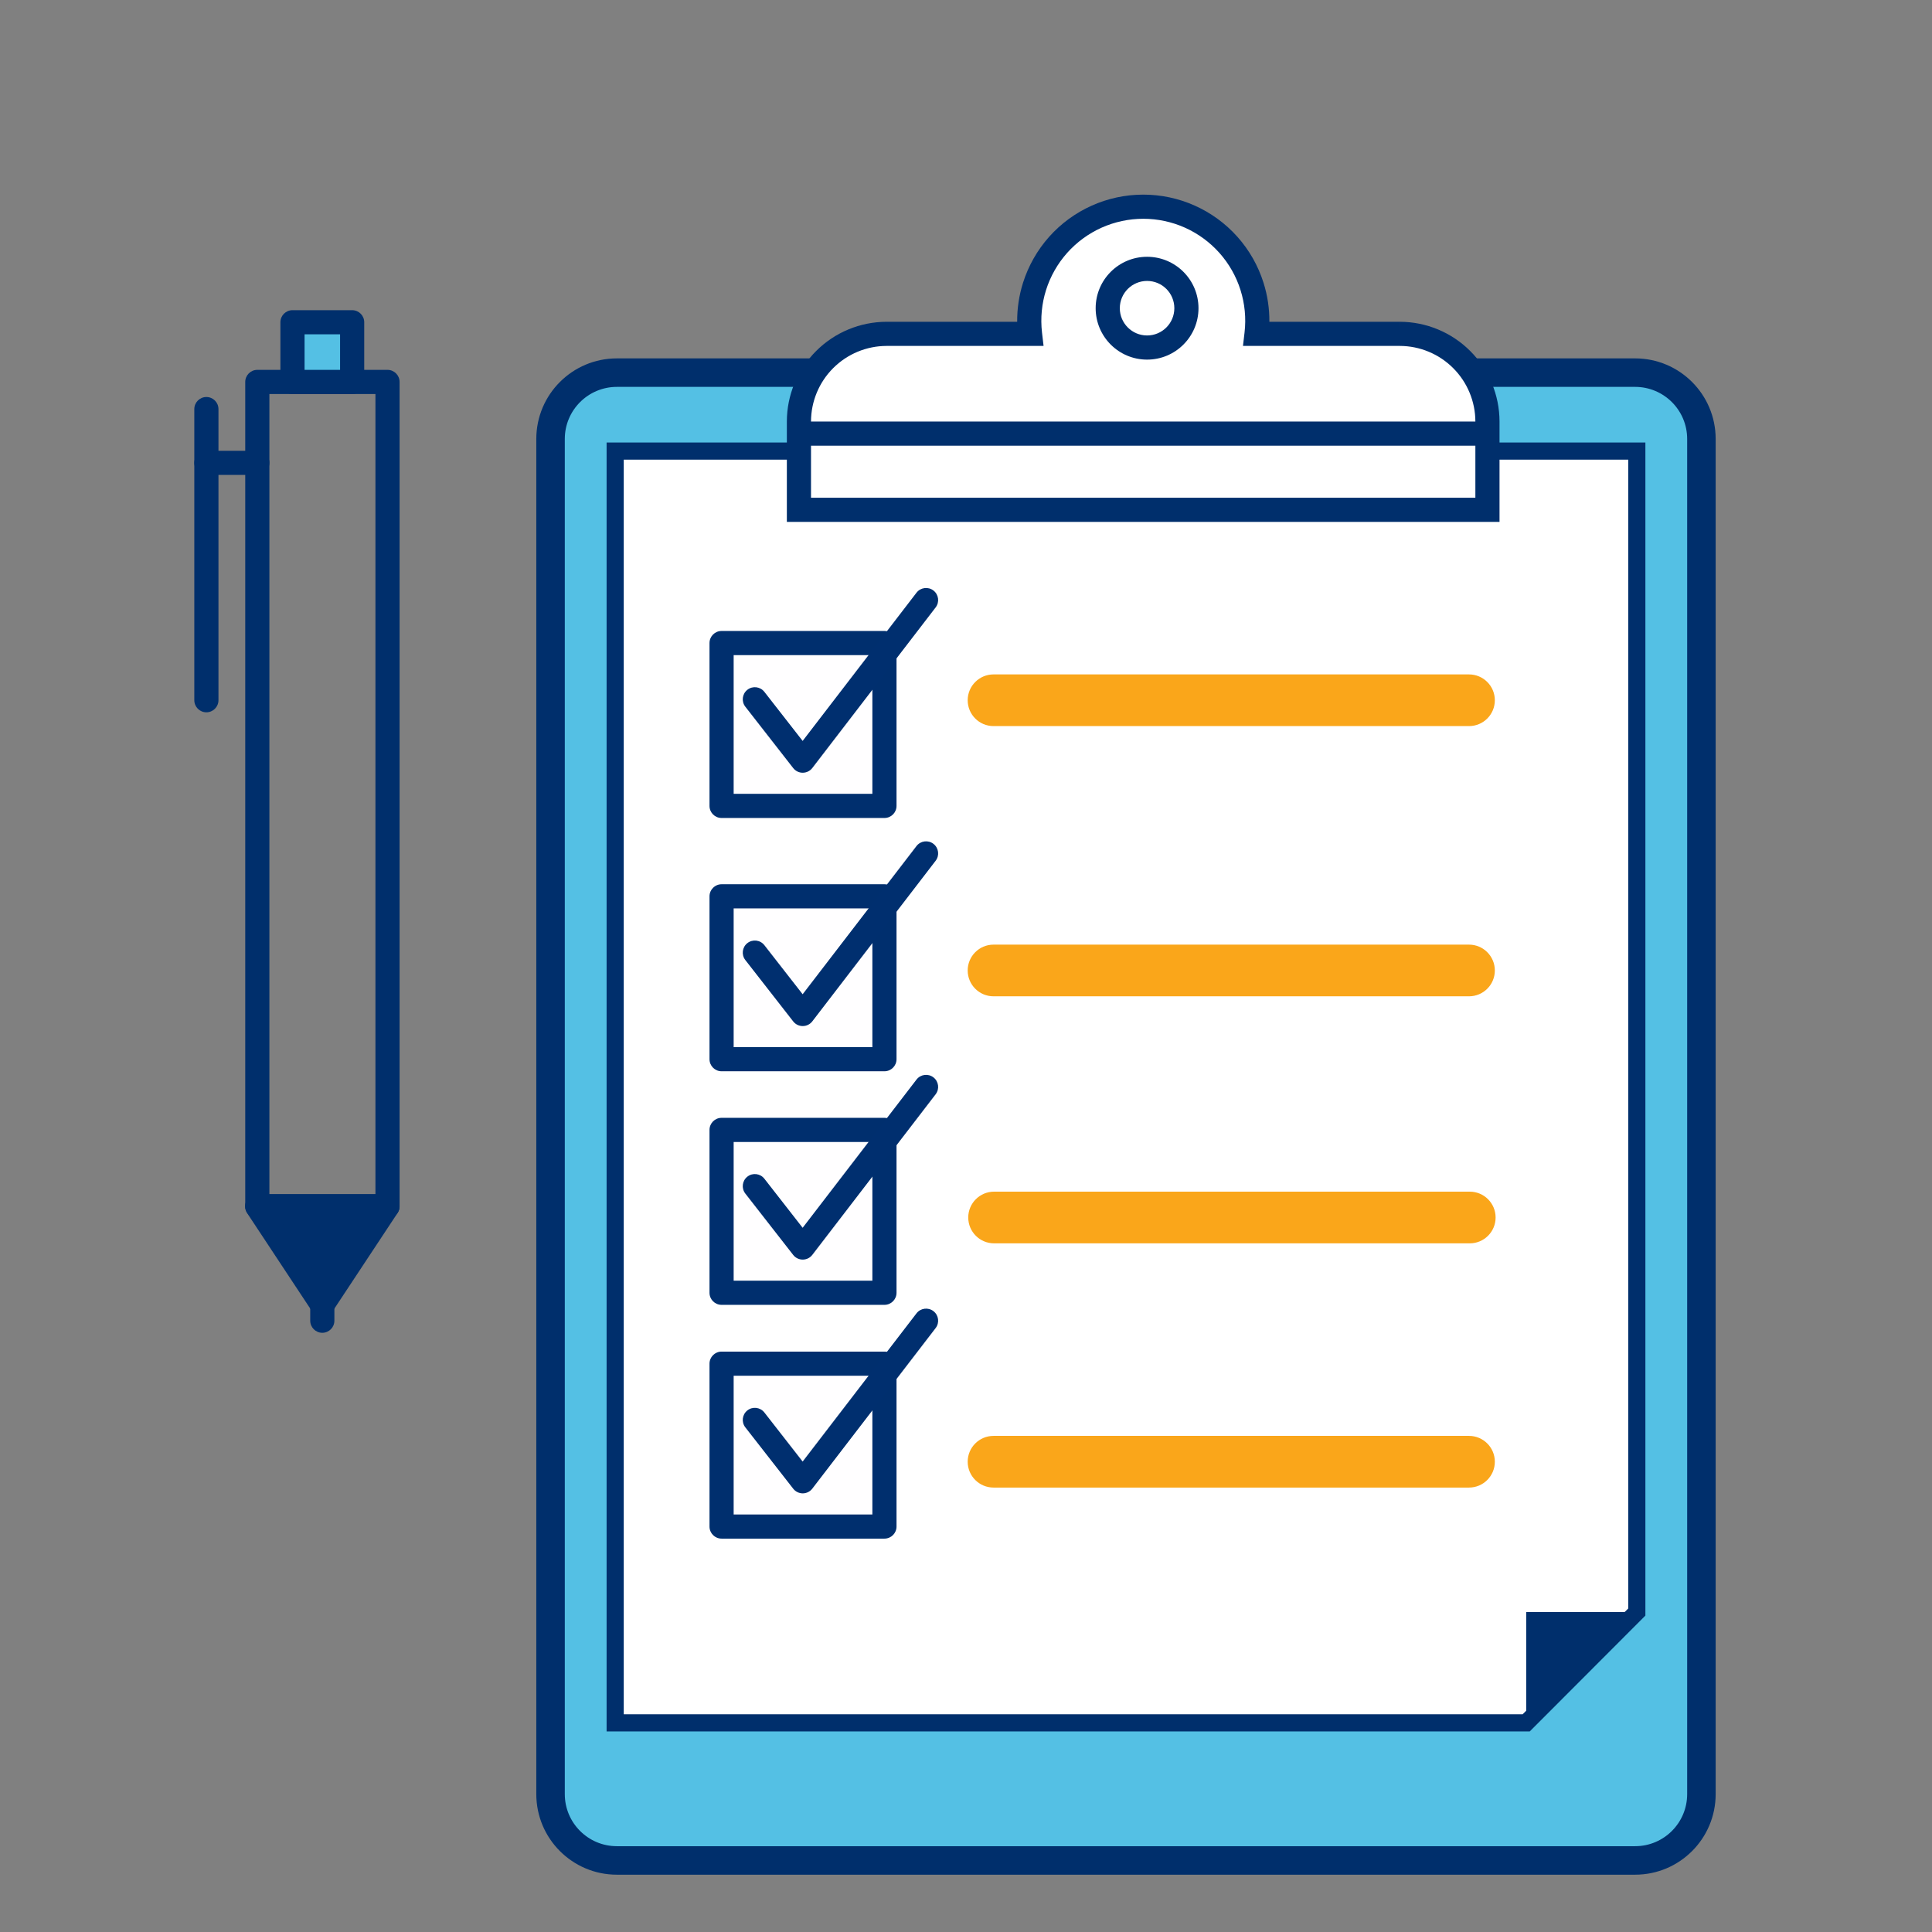 <svg width="80" height="80" viewBox="0 0 80 80" fill="none" xmlns="http://www.w3.org/2000/svg">
<rect x="0" y="0" width="80" height="80" fill="#808080" stroke="none"/>
<path fill-rule="evenodd" clip-rule="evenodd" d="M16.546 49.951C16.546 50.227 16.322 50.451 16.046 50.451H10.655C10.379 50.451 10.155 50.227 10.155 49.951L10.155 15.815C10.155 15.539 10.379 15.315 10.655 15.315H16.046C16.322 15.315 16.546 15.539 16.546 15.815L16.546 49.951ZM15.546 49.451L15.546 16.315H11.155L11.155 49.451H15.546Z" fill="#002F6C"/>
<path d="M16.046 49.951H10.647L13.346 54.035L16.046 49.951Z" fill="#002F6C"/>
<path fill-rule="evenodd" clip-rule="evenodd" d="M10.207 49.714C10.294 49.552 10.463 49.451 10.647 49.451H16.046C16.23 49.451 16.399 49.552 16.486 49.714C16.573 49.876 16.564 50.073 16.463 50.227L13.764 54.311C13.671 54.451 13.514 54.535 13.346 54.535C13.178 54.535 13.022 54.451 12.929 54.311L10.23 50.227C10.129 50.073 10.12 49.876 10.207 49.714ZM11.577 50.451L13.346 53.128L15.116 50.451H11.577Z" fill="#002F6C"/>
<path fill-rule="evenodd" clip-rule="evenodd" d="M13.346 53.535C13.623 53.535 13.846 53.759 13.846 54.035L13.846 54.688C13.846 54.964 13.623 55.188 13.346 55.188C13.07 55.188 12.846 54.964 12.846 54.688L12.846 54.035C12.846 53.759 13.07 53.535 13.346 53.535Z" fill="#002F6C"/>
<path d="M12.111 15.815H14.582V13.344H12.111V15.815Z" fill="#54C0E4"/>
<path fill-rule="evenodd" clip-rule="evenodd" d="M15.082 15.815C15.082 16.091 14.858 16.314 14.582 16.314H12.111C11.835 16.314 11.611 16.091 11.611 15.815V13.344C11.611 13.067 11.835 12.844 12.111 12.844H14.582C14.858 12.844 15.082 13.067 15.082 13.344V15.815ZM14.082 15.315V13.844H12.611V15.315H14.082Z" fill="#002F6C"/>
<path fill-rule="evenodd" clip-rule="evenodd" d="M8.046 19.166C8.046 18.89 8.27 18.666 8.546 18.666H10.655C10.931 18.666 11.155 18.89 11.155 19.166C11.155 19.442 10.931 19.666 10.655 19.666H8.546C8.27 19.666 8.046 19.442 8.046 19.166Z" fill="#002F6C"/>
<path fill-rule="evenodd" clip-rule="evenodd" d="M8.546 16.439C8.822 16.439 9.046 16.663 9.046 16.939V28.995C9.046 29.271 8.822 29.495 8.546 29.495C8.27 29.495 8.046 29.271 8.046 28.995V16.939C8.046 16.663 8.27 16.439 8.546 16.439Z" fill="#002F6C"/>
<path d="M67.706 15.43H25.544C24.027 15.43 22.797 16.659 22.797 18.176V74.29C22.797 75.807 24.027 77.037 25.544 77.037H67.706C69.223 77.037 70.452 75.807 70.452 74.29V18.176C70.452 16.659 69.223 15.43 67.706 15.43Z" fill="#54C0E4"/>
<path fill-rule="evenodd" clip-rule="evenodd" d="M25.544 16.02C24.353 16.02 23.387 16.985 23.387 18.176V74.29C23.387 75.481 24.353 76.447 25.544 76.447H67.706C68.897 76.447 69.862 75.481 69.862 74.29V18.176C69.862 16.985 68.897 16.02 67.706 16.02H25.544ZM22.207 18.176C22.207 16.334 23.701 14.84 25.544 14.84H67.706C69.549 14.84 71.042 16.334 71.042 18.176V74.29C71.042 76.133 69.549 77.627 67.706 77.627H25.544C23.701 77.627 22.207 76.133 22.207 74.29V18.176Z" fill="#002F6C"/>
<path d="M67.777 18.68H25.473V71.339H63.197L67.777 66.752V18.68Z" fill="white"/>
<path fill-rule="evenodd" clip-rule="evenodd" d="M25.118 18.324H68.132V66.898L63.344 71.694H25.118V18.324ZM25.828 19.034V70.984H63.05L67.422 66.604V19.034H25.828Z" fill="#002F6C"/>
<path d="M63.197 71.338L67.777 66.75H63.197V71.338Z" fill="#002F6C"/>
<path fill-rule="evenodd" clip-rule="evenodd" d="M40.07 28.996C40.07 28.405 40.549 27.926 41.14 27.926H60.828C61.419 27.926 61.898 28.405 61.898 28.996C61.898 29.587 61.419 30.066 60.828 30.066H41.14C40.549 30.066 40.07 29.587 40.07 28.996Z" fill="#FAA61A"/>
<path fill-rule="evenodd" clip-rule="evenodd" d="M40.07 40.185C40.07 39.594 40.549 39.115 41.14 39.115H60.828C61.419 39.115 61.898 39.594 61.898 40.185C61.898 40.776 61.419 41.255 60.828 41.255H41.14C40.549 41.255 40.07 40.776 40.07 40.185Z" fill="#FAA61A"/>
<path fill-rule="evenodd" clip-rule="evenodd" d="M40.07 60.527C40.07 59.936 40.549 59.457 41.14 59.457H60.828C61.419 59.457 61.898 59.936 61.898 60.527C61.898 61.118 61.419 61.597 60.828 61.597H41.14C40.549 61.597 40.07 61.118 40.07 60.527Z" fill="#FAA61A"/>
<path fill-rule="evenodd" clip-rule="evenodd" d="M40.093 50.414C40.093 49.823 40.572 49.344 41.163 49.344H60.86C61.451 49.344 61.93 49.823 61.93 50.414C61.93 51.005 61.451 51.484 60.86 51.484H41.163C40.572 51.484 40.093 51.005 40.093 50.414Z" fill="#FAA61A"/>
<path d="M57.964 13.824H52.031C52.107 13.163 52.043 12.492 51.843 11.857C51.642 11.223 51.309 10.637 50.866 10.14C50.423 9.642 49.88 9.245 49.273 8.972C48.665 8.699 48.007 8.559 47.341 8.559C46.675 8.559 46.016 8.699 45.409 8.972C44.801 9.245 44.258 9.642 43.815 10.14C43.372 10.637 43.039 11.223 42.839 11.857C42.638 12.492 42.574 13.163 42.651 13.824H36.709C35.748 13.826 34.827 14.209 34.147 14.889C33.467 15.569 33.084 16.491 33.082 17.452V21.111H61.592V17.452C61.589 16.491 61.207 15.569 60.527 14.889C59.847 14.209 58.925 13.826 57.964 13.824Z" fill="white"/>
<path fill-rule="evenodd" clip-rule="evenodd" d="M45.204 8.516C45.876 8.214 46.604 8.059 47.341 8.059C48.077 8.059 48.805 8.214 49.477 8.516C50.149 8.817 50.75 9.257 51.24 9.807C51.73 10.357 52.098 11.005 52.319 11.707C52.485 12.231 52.566 12.777 52.562 13.324H57.964V13.824L57.965 13.324C59.059 13.327 60.107 13.762 60.88 14.536C61.654 15.309 62.089 16.357 62.092 17.451L62.092 17.452L62.092 21.611H32.582V17.452L32.582 17.451C32.584 16.357 33.02 15.309 33.793 14.536C34.566 13.762 35.615 13.327 36.709 13.324L36.709 13.324L42.119 13.324C42.115 12.777 42.196 12.231 42.362 11.707C42.584 11.005 42.952 10.357 43.441 9.807C43.931 9.257 44.532 8.817 45.204 8.516ZM57.963 14.324H51.469L51.534 13.767C51.603 13.175 51.545 12.576 51.366 12.008C51.187 11.44 50.889 10.917 50.493 10.472C50.097 10.028 49.611 9.672 49.068 9.428C48.525 9.185 47.936 9.059 47.341 9.059C46.745 9.059 46.157 9.185 45.613 9.428C45.07 9.672 44.584 10.028 44.188 10.472C43.792 10.917 43.495 11.44 43.315 12.008C43.136 12.576 43.079 13.175 43.147 13.767L43.212 14.324H36.71C35.881 14.326 35.087 14.656 34.5 15.243C33.914 15.829 33.584 16.623 33.582 17.453V20.611H61.092L61.092 17.453C61.092 17.453 61.092 17.453 61.092 17.453C61.09 16.624 60.759 15.829 60.173 15.243C59.587 14.656 58.792 14.326 57.963 14.324Z" fill="#002F6C"/>
<path fill-rule="evenodd" clip-rule="evenodd" d="M61.906 18.455H33.082V17.455H61.906V18.455Z" fill="#002F6C"/>
<path d="M47.498 14.391C48.398 14.391 49.127 13.661 49.127 12.762C49.127 11.862 48.398 11.133 47.498 11.133C46.599 11.133 45.869 11.862 45.869 12.762C45.869 13.661 46.599 14.391 47.498 14.391Z" fill="white"/>
<path fill-rule="evenodd" clip-rule="evenodd" d="M47.498 11.633C46.875 11.633 46.369 12.138 46.369 12.762C46.369 13.385 46.875 13.891 47.498 13.891C48.122 13.891 48.627 13.385 48.627 12.762C48.627 12.138 48.122 11.633 47.498 11.633ZM45.369 12.762C45.369 11.586 46.322 10.633 47.498 10.633C48.674 10.633 49.627 11.586 49.627 12.762C49.627 13.938 48.674 14.891 47.498 14.891C46.322 14.891 45.369 13.938 45.369 12.762Z" fill="#002F6C"/>
<path d="M36.623 26.627H29.879V33.371H36.623V26.627Z" fill="#FFFEFF"/>
<path fill-rule="evenodd" clip-rule="evenodd" d="M29.379 26.627C29.379 26.351 29.603 26.127 29.879 26.127H36.623C36.899 26.127 37.123 26.351 37.123 26.627V33.371C37.123 33.647 36.899 33.871 36.623 33.871H29.879C29.603 33.871 29.379 33.647 29.379 33.371V26.627ZM30.379 27.127V32.871H36.123V27.127H30.379Z" fill="#002F6E"/>
<path fill-rule="evenodd" clip-rule="evenodd" d="M38.651 24.451C38.87 24.619 38.911 24.933 38.743 25.152L33.636 31.802C33.542 31.924 33.396 31.996 33.241 31.997C33.087 31.998 32.94 31.927 32.845 31.805L30.862 29.263C30.692 29.045 30.731 28.731 30.949 28.561C31.167 28.391 31.481 28.43 31.651 28.648L33.236 30.68L37.95 24.543C38.118 24.324 38.432 24.283 38.651 24.451Z" fill="#002F6F"/>
<path d="M36.623 37.115H29.879V43.859H36.623V37.115Z" fill="#FFFEFF"/>
<path fill-rule="evenodd" clip-rule="evenodd" d="M29.379 37.115C29.379 36.839 29.603 36.615 29.879 36.615H36.623C36.899 36.615 37.123 36.839 37.123 37.115V43.859C37.123 44.135 36.899 44.359 36.623 44.359H29.879C29.603 44.359 29.379 44.135 29.379 43.859V37.115ZM30.379 37.615V43.359H36.123V37.615H30.379Z" fill="#002F6E"/>
<path fill-rule="evenodd" clip-rule="evenodd" d="M38.651 34.941C38.87 35.11 38.911 35.423 38.743 35.642L33.636 42.292C33.542 42.414 33.396 42.487 33.241 42.487C33.087 42.488 32.94 42.417 32.845 42.295L30.862 39.753C30.692 39.535 30.731 39.221 30.949 39.051C31.167 38.882 31.481 38.92 31.651 39.138L33.236 41.17L37.95 35.033C38.118 34.814 38.432 34.773 38.651 34.941Z" fill="#002F6F"/>
<path d="M36.623 46.787H29.879V53.531H36.623V46.787Z" fill="#FFFEFF"/>
<path fill-rule="evenodd" clip-rule="evenodd" d="M29.379 46.787C29.379 46.511 29.603 46.287 29.879 46.287H36.623C36.899 46.287 37.123 46.511 37.123 46.787V53.531C37.123 53.807 36.899 54.031 36.623 54.031H29.879C29.603 54.031 29.379 53.807 29.379 53.531V46.787ZM30.379 47.287V53.031H36.123V47.287H30.379Z" fill="#002F6E"/>
<path fill-rule="evenodd" clip-rule="evenodd" d="M38.651 44.611C38.87 44.779 38.911 45.093 38.743 45.312L33.636 51.962C33.542 52.084 33.396 52.157 33.241 52.157C33.087 52.158 32.94 52.087 32.845 51.965L30.862 49.423C30.692 49.205 30.731 48.891 30.949 48.721C31.167 48.551 31.481 48.59 31.651 48.808L33.236 50.84L37.95 44.703C38.118 44.484 38.432 44.443 38.651 44.611Z" fill="#002F6F"/>
<path d="M36.623 56.467H29.879V63.211H36.623V56.467Z" fill="#FFFEFF"/>
<path fill-rule="evenodd" clip-rule="evenodd" d="M29.379 56.467C29.379 56.191 29.603 55.967 29.879 55.967H36.623C36.899 55.967 37.123 56.191 37.123 56.467V63.211C37.123 63.487 36.899 63.711 36.623 63.711H29.879C29.603 63.711 29.379 63.487 29.379 63.211V56.467ZM30.379 56.967V62.711H36.123V56.967H30.379Z" fill="#002F6E"/>
<path fill-rule="evenodd" clip-rule="evenodd" d="M38.651 54.291C38.87 54.459 38.911 54.773 38.743 54.992L33.636 61.641C33.542 61.764 33.396 61.836 33.241 61.837C33.087 61.837 32.94 61.766 32.845 61.644L30.862 59.103C30.692 58.885 30.731 58.571 30.949 58.401C31.166 58.231 31.481 58.27 31.651 58.488L33.236 60.52L37.95 54.383C38.118 54.164 38.432 54.123 38.651 54.291Z" fill="#002F6F"/>
</svg>
